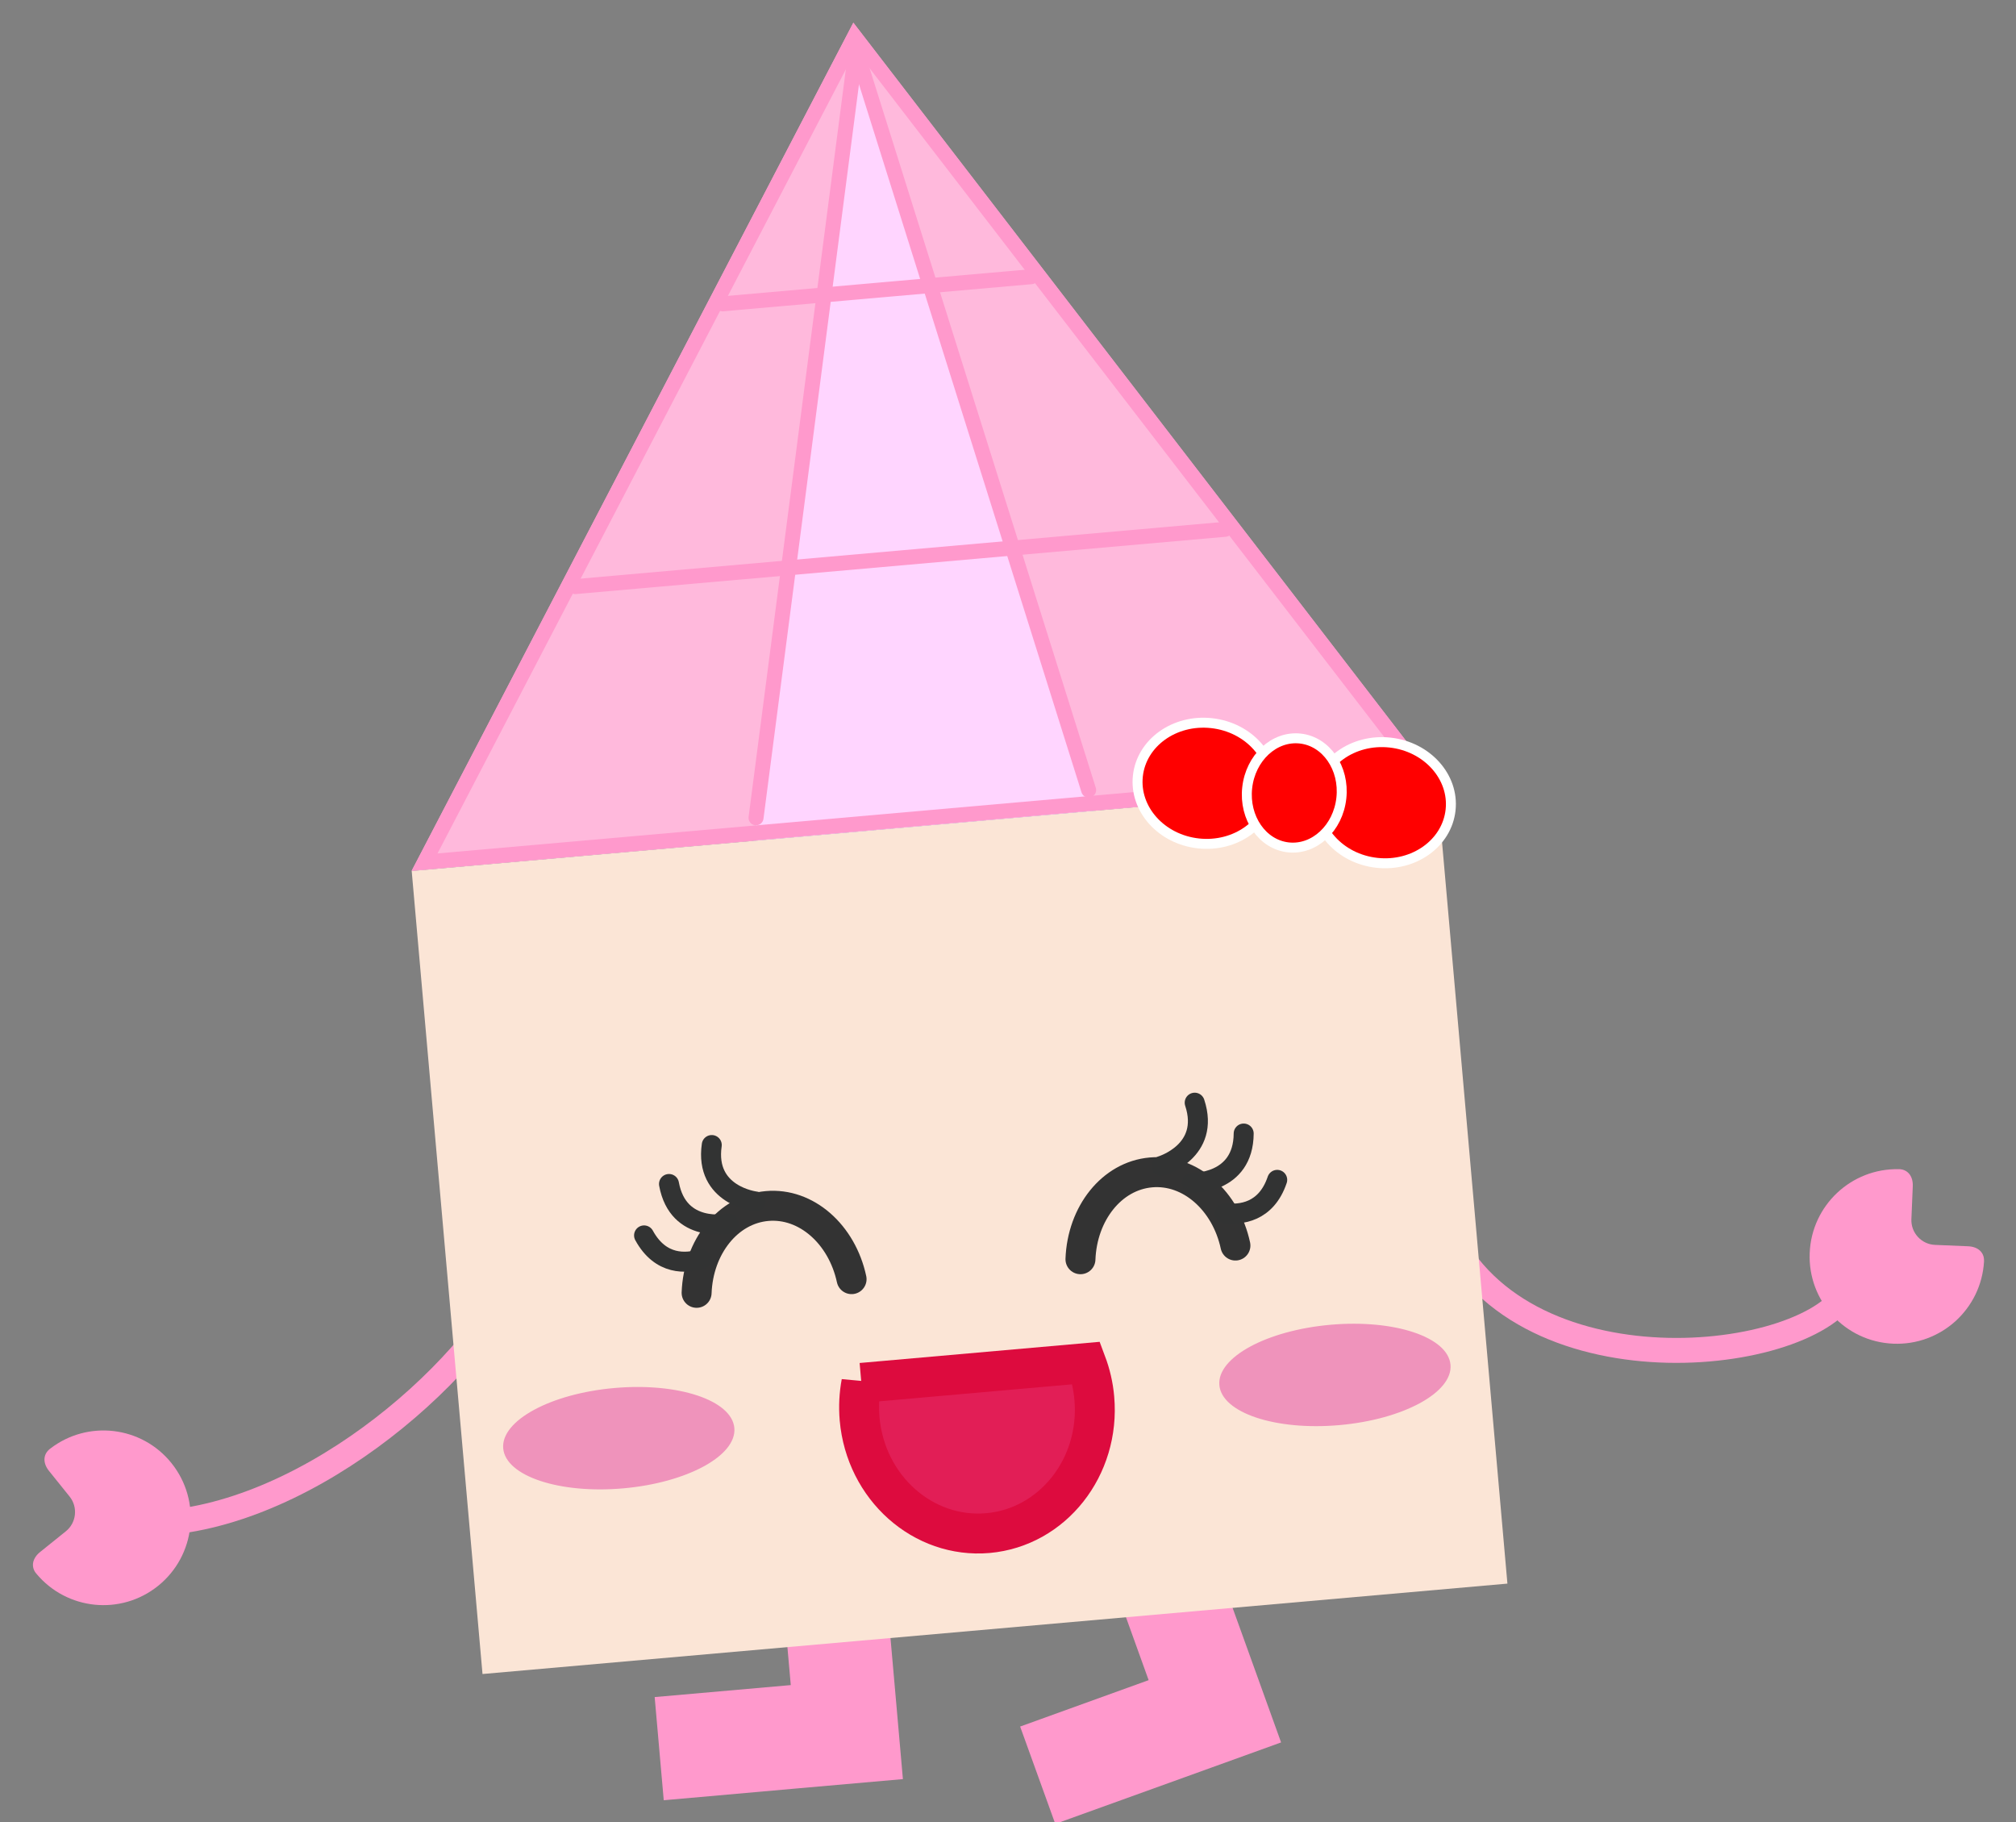 <?xml version="1.0" encoding="UTF-8"?><svg id="board_2_フラッグ" xmlns="http://www.w3.org/2000/svg" viewBox="0 0 249 225"><rect x="0" y="0" width="249" height="225" fill="#808080" stroke="none"/><g id="roropon"><polygon points="96.22 191.69 97.67 208.09 80.86 209.57 81.98 222.31 98.79 220.82 111.52 219.7 110.4 206.97 108.95 190.57 96.22 191.69" fill="#f9c" stroke-width="0"/><polygon points="136.29 191.99 141.87 207.48 126 213.21 130.34 225.23 146.21 219.51 158.23 215.17 153.9 203.15 148.31 187.66 136.29 191.99" fill="#f9c" stroke-width="0"/><path d="m177.44,148.71c6.98,23.58,44.14,20.32,50.44,11.21" fill="none" stroke="#f9c" stroke-linecap="round" stroke-linejoin="round" stroke-width="3.08"/><path d="m234.73,144.39c.94.1,1.57.89,1.52,2.1l-.17,4.07c-.07,1.68,1.25,3.11,2.93,3.17l4.07.17c1.22.05,1.95.74,1.97,1.69h0s0,.05,0,.08c0,.04,0,.09,0,.13-.35,5.85-5.32,10.37-11.2,10.13-5.95-.24-10.58-5.26-10.33-11.21.24-5.88,5.15-10.47,11.01-10.34.04,0,.09,0,.13,0,.03,0,.05,0,.08,0h0Z" fill="#f9c" stroke-width="0"/><path d="m61.14,162.03c-9.77,14.17-32.23,30.13-50.44,25.22" fill="none" stroke="#f9c" stroke-miterlimit="10" stroke-width="3.08"/><path d="m6.03,179.04c-.7.64-.74,1.65.02,2.6l2.55,3.17c1.05,1.31.84,3.24-.47,4.29l-3.17,2.55c-.95.76-1.13,1.75-.59,2.53h0s.03.04.05.06c.03.03.06.07.08.1,3.75,4.5,10.43,5.19,15.02,1.5,4.64-3.73,5.39-10.51,1.66-15.16-3.68-4.59-10.35-5.37-14.99-1.78-.03.03-.07.05-.1.08-.02.02-.04.03-.06.05h0Z" fill="#f9c" stroke-width="0"/><rect x="54.97" y="101.79" width="127.08" height="99.55" transform="translate(-12.85 10.99) rotate(-5.04)" fill="#fbe5d6" stroke-width="0"/><ellipse cx="76.42" cy="177.6" rx="14.33" ry="6.22" transform="translate(-15.3 7.4) rotate(-5.04)" fill="#ef93bb" stroke-width="0"/><ellipse cx="164.87" cy="169.8" rx="14.33" ry="6.22" transform="translate(-14.27 15.13) rotate(-5.04)" fill="#ef93bb" stroke-width="0"/><path d="m106.39,170.76c-.27,1.43-.35,2.92-.22,4.45.75,8.5,7.84,14.81,15.85,14.11,8-.71,13.89-8.17,13.14-16.66-.13-1.53-.48-2.98-.99-4.34l-27.78,2.45Z" fill="#e21e56" stroke="#dd0b3e" stroke-miterlimit="10" stroke-width="4.93"/><path d="m133.45,155.5c.21-5.65,3.85-10.29,8.7-10.72s9.25,3.5,10.44,9.03" fill="none" stroke="#333" stroke-linecap="round" stroke-miterlimit="10" stroke-width="3.7"/><path d="m143.45,143.98s6.09-1.82,4.11-7.81" fill="none" stroke="#323333" stroke-linecap="round" stroke-miterlimit="10" stroke-width="2.47"/><path d="m147.22,146.07s6.35.22,6.39-6.09" fill="none" stroke="#323333" stroke-linecap="round" stroke-miterlimit="10" stroke-width="2.47"/><path d="m151.29,149.81c1.91.23,5.09-.06,6.46-4.11" fill="none" stroke="#323333" stroke-linecap="round" stroke-miterlimit="10" stroke-width="2.47"/><path d="m105.18,157.96c-1.19-5.53-5.59-9.46-10.44-9.03-4.85.43-8.49,5.07-8.7,10.72" fill="none" stroke="#333" stroke-linecap="round" stroke-miterlimit="10" stroke-width="3.7"/><path d="m93.32,148.37s-6.31-.73-5.41-6.97" fill="none" stroke="#323333" stroke-linecap="round" stroke-miterlimit="10" stroke-width="2.47"/><path d="m89.98,151.09s-6.21,1.33-7.35-4.88" fill="none" stroke="#323333" stroke-linecap="round" stroke-miterlimit="10" stroke-width="2.47"/><path d="m86.62,155.48c-1.84.56-5.02.83-7.07-2.92" fill="none" stroke="#323333" stroke-linecap="round" stroke-miterlimit="10" stroke-width="2.47"/><polygon points="50.84 107.56 93.04 103.84 105.39 2.83 50.84 107.56" fill="#ffb9dc" stroke-width="0"/><polygon points="105.41 2.84 135.24 100.12 177.43 96.4 105.41 2.84" fill="#ffb9dc" stroke-width="0"/><polygon points="105.41 2.84 105.4 2.82 105.39 2.83 93.04 103.84 135.24 100.12 105.41 2.84" fill="#ffd5ff" stroke-width="0"/><path d="m105.7,6.21l68.21,88.62-119.87,10.56L105.7,6.21m-.3-3.42l-54.56,104.74,126.59-11.16L105.4,2.79h0Z" fill="#f9c" stroke-width="0"/><line x1="127.37" y1="34.17" x2="89.27" y2="37.52" fill="none" stroke="#f9c" stroke-linecap="round" stroke-linejoin="round" stroke-width="1.85"/><line x1="151.34" y1="65.36" x2="71.05" y2="72.44" fill="none" stroke="#f9c" stroke-linecap="round" stroke-linejoin="round" stroke-width="1.85"/><line x1="105.7" y1="6.28" x2="93.38" y2="100.99" fill="none" stroke="#f9c" stroke-linecap="round" stroke-linejoin="round" stroke-width="1.85"/><line x1="105.78" y1="6.33" x2="134.46" y2="97.56" fill="none" stroke="#f9c" stroke-linecap="round" stroke-linejoin="round" stroke-width="1.85"/><ellipse cx="148.83" cy="96.73" rx="7.47" ry="8.34" transform="translate(36.57 234.22) rotate(-83.79)" fill="red" stroke-width="0"/><ellipse cx="148.83" cy="96.73" rx="7.47" ry="8.34" transform="translate(36.57 234.22) rotate(-83.79)" fill="none" stroke="#fff" stroke-miterlimit="10" stroke-width="1.23"/><ellipse cx="170.88" cy="99.12" rx="7.47" ry="8.34" transform="translate(53.85 258.28) rotate(-83.79)" fill="red" stroke-width="0"/><ellipse cx="170.88" cy="99.12" rx="7.47" ry="8.34" transform="translate(53.85 258.28) rotate(-83.79)" fill="none" stroke="#fff" stroke-miterlimit="10" stroke-width="1.23"/><ellipse cx="159.86" cy="97.93" rx="6.76" ry="5.85" transform="translate(45.21 246.25) rotate(-83.79)" fill="red" stroke-width="0"/><ellipse cx="159.86" cy="97.93" rx="6.76" ry="5.85" transform="translate(45.21 246.25) rotate(-83.79)" fill="none" stroke="#fff" stroke-miterlimit="10" stroke-width="1.23"/></g></svg>
